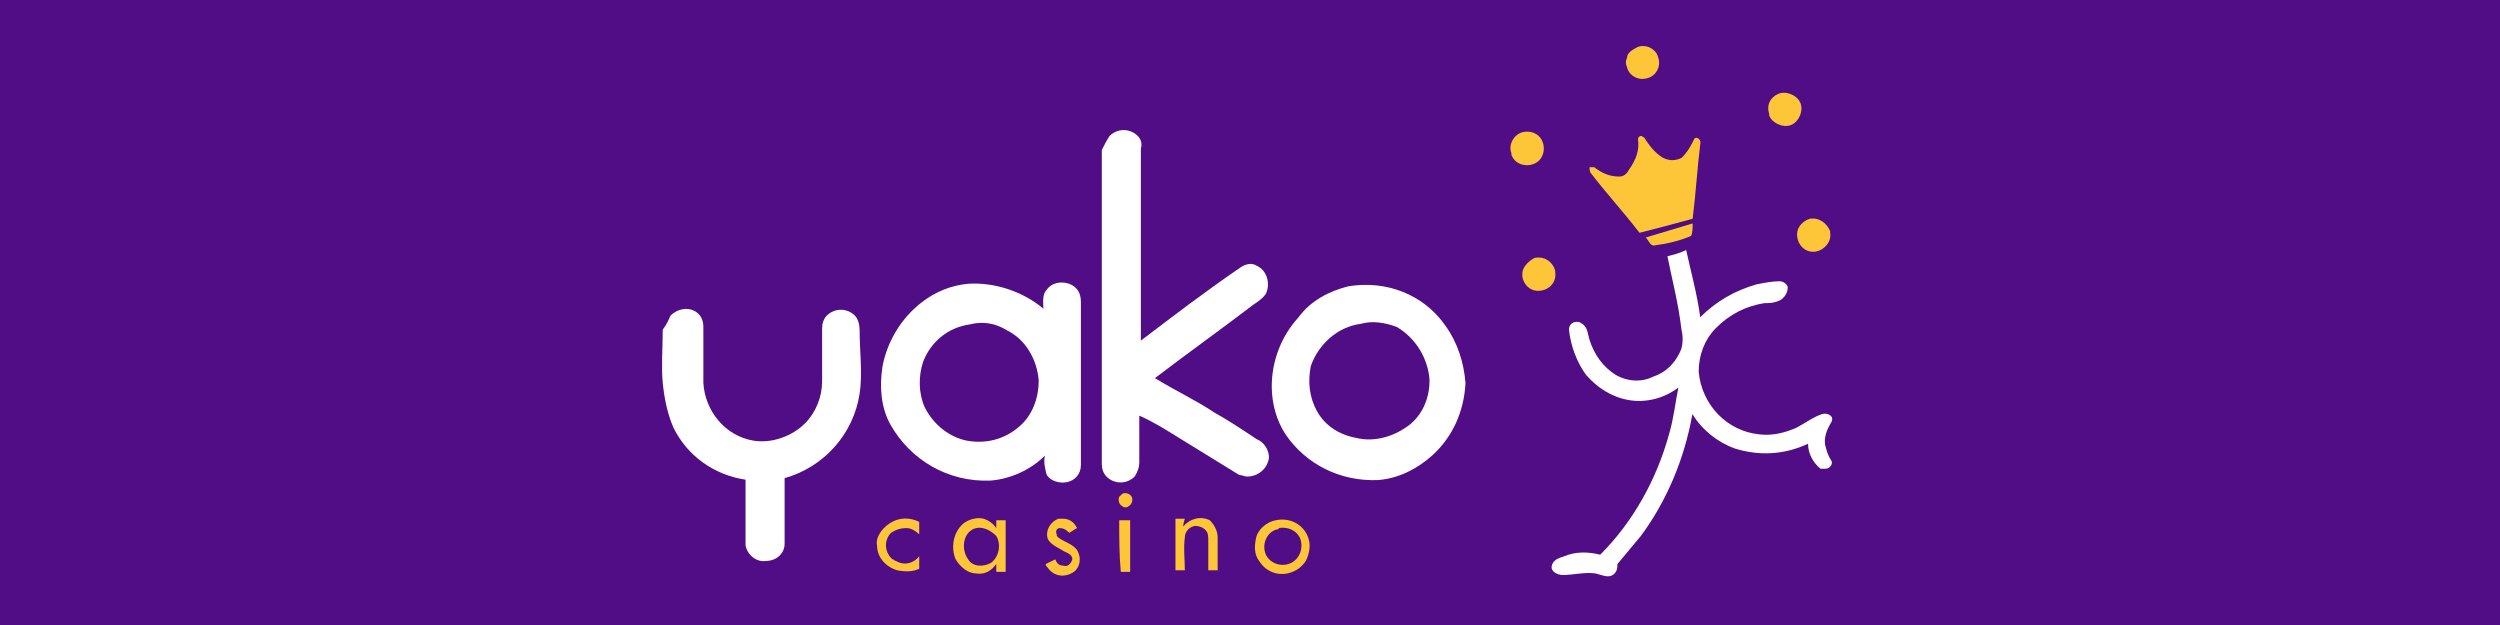 <?xml version="1.0" encoding="utf-8"?>
<svg xmlns="http://www.w3.org/2000/svg" xmlns:xlink="http://www.w3.org/1999/xlink" version="1.1" id="Layer_1" preserveAspectRatio="xMinYMin" x="0px" y="0px" width="160" height="40" viewBox="0 0 160 40" style="enable-background:new 0 0 160 40;" xml:space="preserve"><rect x="0" y="0" width="160" height="40" fill="#808080" stroke="none"/><style type="text/css">
	.st_307_0{fill:#510D86;}
	.st_307_1{fill:#FDC638;}
	.st_307_2{fill:#FFFFFF;}
</style><svg x="0px" y="0px" width="160" height="40" class="bksvg-307" preserveAspectRatio="xMinYMin" viewBox="0 0 160 40"><g xmlns="http://www.w3.org/2000/svg">
	<rect class="st_307_0" width="160" height="40"/>
</g><g xmlns="http://www.w3.org/2000/svg" id="Group_353_8_" transform="translate(538.986 873.991) rotate(180)">
	<g id="Group_348_8_" transform="translate(359.556 792.592)">
		<path id="Path_149_8_" class="st_307_1" d="M74.6,78.4c-0.6,0.2-1.2-0.2-1.3-0.7c-0.2-0.6,0.2-1.2,0.7-1.3c0.6-0.2,1.2,0.2,1.3,0.7    c0.1,0.2,0.1,0.4,0,0.6C75.3,78,75,78.2,74.6,78.4z"/>
		<path id="Path_150_8_" class="st_307_1" d="M65.6,75.4c-0.5,0.2-1.2-0.1-1.4-0.6c-0.2-0.5,0.1-1.2,0.6-1.4c0.5-0.2,1.2,0.1,1.4,0.6    c0,0,0,0.1,0,0.1C66.4,74.7,66.1,75.2,65.6,75.4z"/>
		<path id="Path_151_8_" class="st_307_1" d="M82.1,72.9c-0.5,0.2-1.2,0-1.4-0.6c-0.2-0.5,0-1.2,0.6-1.4c0.5-0.2,1.2,0,1.4,0.6    c0,0,0,0,0,0.1C82.9,72.1,82.6,72.7,82.1,72.9z"/>
		<path id="Path_152_8_" class="st_307_1" d="M74.6,72.5c0,0.1-0.1,0.2-0.2,0.2c-0.1,0-0.1-0.1-0.2-0.1c-0.3-0.5-0.7-1-1.2-1.3    c-0.4-0.2-0.8-0.2-1.2,0c-0.4,0.4-0.6,0.8-0.8,1.2c-0.1,0.2-0.4,0-0.4-0.2c0.2-1.6,0.3-3.3,0.5-4.9c1.1-0.3,2.2-0.6,3.4-0.9    c1,1.3,2.1,2.5,3.1,3.8c0.1,0.1,0.1,0.3,0.1,0.4c-0.1,0-0.2,0-0.3,0c-0.5-0.4-1-0.6-1.6-0.6c-0.3,0-0.5,0.2-0.6,0.4    C74.7,71.2,74.5,71.8,74.6,72.5z"/>
		<path id="Path_153_8_" class="st_307_1" d="M63.6,67.4c-0.6,0.1-1.1-0.3-1.3-0.8c0,0,0-0.1,0-0.1c-0.1-0.6,0.4-1.1,0.9-1.2    c0.6-0.1,1.1,0.3,1.2,0.9C64.5,66.7,64.2,67.2,63.6,67.4z"/>
		<path id="Path_154_8_" class="st_307_1" d="M74.1,66.2c-1,0.3-2,0.6-3,0.9c0-0.3,0-0.6,0.1-0.8c0.7-0.3,1.5-0.5,2.3-0.6    C73.8,65.6,73.9,66,74.1,66.2z"/>
		<path id="Path_155_8_" class="st_307_1" d="M81.2,64.9c-0.6,0.1-1.1-0.2-1.3-0.8c0,0,0-0.1,0-0.1c-0.1-0.6,0.3-1.1,0.9-1.2    c0.6-0.1,1.1,0.3,1.2,0.9c0,0.1,0,0.1,0,0.2C82,64.3,81.6,64.7,81.2,64.9z"/>
		<path id="Path_156_8_" class="st_307_1" d="M107.6,49.8c-0.2,0.1-0.5,0-0.6-0.2c-0.1-0.2,0-0.5,0.2-0.6c0.1-0.1,0.3-0.1,0.4,0    c0.2,0.1,0.3,0.4,0.2,0.6C107.8,49.6,107.7,49.7,107.6,49.8z"/>
		<path id="Path_157_8_" class="st_307_1" d="M122.5,47.9c-0.6,0.4-1.3,0.4-1.9,0.1c0-0.3,0-0.5,0-0.8c0.2,0.2,0.5,0.4,0.8,0.4    c0.4,0,0.7-0.1,1-0.3c0.5-0.5,0.4-1.3-0.1-1.7c-0.1,0-0.1-0.1-0.2-0.1c-0.5-0.3-1.1-0.2-1.5,0.3c0-0.3,0-0.6,0-0.8    c0.4-0.2,0.9-0.2,1.4-0.1c0.7,0.2,1.3,0.8,1.3,1.6C123.4,46.9,123.1,47.5,122.5,47.9z"/>
		<g id="Group_346_8_" transform="translate(127.068)">
			<path id="Path_158_8_" class="st_307_1" d="M-9.3,47.9c-0.4,0.3-0.9,0.4-1.3,0.3c-0.3-0.1-0.6-0.3-0.8-0.6c0,0.2,0,0.4,0,0.5     c-0.2,0-0.4,0-0.6,0c0-1.1,0-2.2,0-3.3c0.2,0,0.4,0,0.6,0c0,0.2,0,0.3,0,0.5c0.3-0.4,0.7-0.7,1.3-0.6c0.5,0,1,0.4,1.3,0.9     C-8.5,46.3-8.6,47.3-9.3,47.9z M-10.1,47.6c0.8-0.2,1-1.3,0.5-2c-0.3-0.5-1-0.5-1.5-0.2c0,0,0,0-0.1,0.1     c-0.4,0.4-0.5,1.1-0.2,1.6C-11,47.5-10.5,47.7-10.1,47.6L-10.1,47.6z"/>
		</g>
		<path id="Path_159_8_" class="st_307_1" d="M112.4,47c0.1,0.5-0.2,1-0.7,1.2c-0.1,0-0.2,0-0.3,0c-0.4,0-0.7-0.2-0.9-0.6    c0.2-0.1,0.3-0.2,0.5-0.3c0.1,0.1,0.3,0.3,0.6,0.3c0.2,0,0.3-0.2,0.2-0.4c0-0.1,0-0.1-0.1-0.2c-0.4-0.3-0.9-0.4-1.2-0.8    c-0.3-0.5-0.2-1.1,0.2-1.4c0,0,0,0,0,0c0.6-0.4,1.3-0.3,1.7,0.3c0.1,0.1,0.1,0.1,0.1,0.2c-0.2,0.1-0.4,0.2-0.6,0.3    c-0.1-0.2-0.2-0.4-0.5-0.4c-0.3-0.1-0.5,0.1-0.6,0.4c0,0,0,0,0,0c0,0.3,0.3,0.4,0.5,0.5C111.8,46.4,112.3,46.6,112.4,47z"/>
		<path id="Path_160_8_" class="st_307_1" d="M103.7,47.7c-0.4,0.5-1.1,0.7-1.7,0.4c-0.3-0.3-0.5-0.7-0.5-1.1c0-0.7,0-1.4,0-2.1    c0.2,0,0.4,0,0.6,0c0,0.6,0,1.3,0,1.9c0,0.3,0,0.5,0.2,0.7c0.2,0.2,0.6,0.3,0.8,0.2c0.3-0.1,0.5-0.4,0.5-0.7c0.1-0.7,0-1.4,0-2.1    c0.2,0,0.4,0,0.6,0c0,1.1,0,2.2,0,3.3l-0.6,0C103.7,47.9,103.7,47.8,103.7,47.7z"/>
		<g id="Group_347_8_" transform="translate(80.154 0.009)">
			<path id="Path_161_8_" class="st_307_1" d="M17.6,48.1c-1,0.2-1.9-0.4-2.1-1.3c-0.1-0.4,0-0.9,0.2-1.3c0.5-0.8,1.6-1.1,2.4-0.6     c0.2,0.1,0.4,0.3,0.6,0.6c0.3,0.4,0.3,0.9,0.2,1.4C18.8,47.5,18.2,48,17.6,48.1z M17.6,47.5c0.6-0.2,0.9-0.9,0.7-1.5     c-0.2-0.6-0.9-0.9-1.5-0.7c-0.6,0.2-0.9,0.8-0.8,1.4c0.1,0.6,0.7,1,1.4,0.9C17.5,47.5,17.5,47.5,17.6,47.5L17.6,47.5z"/>
		</g>
		<path id="Path_162_8_" class="st_307_1" d="M107.8,48.1c-0.2,0-0.4,0-0.7,0c0-1.1,0-2.2,0-3.3c0.2,0,0.4,0,0.6,0    C107.8,45.9,107.8,47,107.8,48.1z"/>
	</g>
	<g id="Group_351_8_" transform="translate(358.971 791.991)">
		<path id="Path_163_8_" class="st_307_2" d="M109,73.3c-0.5,0.5-1.3,0.5-1.8,0c0,0,0,0,0,0c-0.2-0.2-0.3-0.5-0.2-0.8c0-4.1,0-8.2,0-12.3    c-2.1,1.6-4.2,3.2-6.4,4.7c-0.3,0.2-0.7,0.3-1,0.1c-0.7-0.3-0.9-1.2-0.6-1.8c0,0,0,0,0,0c0.2-0.3,0.5-0.5,0.8-0.7    c2.1-1.6,4.2-3.1,6.3-4.7c-1.3-0.8-2.6-1.4-3.8-2.2c-0.9-0.5-1.8-1.1-2.7-1.7c-0.5-0.2-0.8-0.7-0.8-1.2c0.1-0.7,0.7-1.2,1.4-1.2    c0.2,0,0.3,0.1,0.5,0.1c1.3,0.8,2.6,1.6,3.9,2.4c0.8,0.5,1.6,1,2.5,1.4c0-1,0-2,0-3c0-0.3,0.1-0.6,0.3-0.9c0.5-0.5,1.3-0.5,1.8,0    c0.2,0.2,0.3,0.5,0.3,0.8c0,6.7,0,13.4,0,20.1C109.3,72.8,109.2,73,109,73.3z"/>
		<path id="Path_164_8_" class="st_307_2" d="M73.3,65.6c-0.4,0.1-0.8,0.2-1.2,0.4c-0.3-1.4-0.7-2.8-0.9-4.3c-1,1-2.2,1.7-3.6,2.1    c-0.5,0.1-1,0.2-1.5,0.2c-0.2,0-0.5-0.2-0.5-0.4c0-0.4,0.3-0.8,0.7-0.9c0.3-0.1,0.5-0.1,0.8-0.1c1.2-0.2,2.2-0.7,3.1-1.6    c0.7-0.7,1.1-1.7,1.1-2.8c-0.2-2.1-1.8-3.8-3.9-4c-0.8-0.1-1.6,0.1-2.3,0.4c-0.6,0.3-1.1,0.7-1.7,0.9c-0.3,0.1-0.8-0.1-0.6-0.5    c0.3-0.5,0.5-1,0.4-1.5c-0.1-0.4-0.2-0.7-0.4-1c-0.1-0.2,0.1-0.5,0.4-0.5c0.1,0,0.2,0,0.3,0c0.5,0.4,0.8,1,0.8,1.6    c1.5-0.7,3.1-0.8,4.7-0.3c1.1,0.4,2.1,1.2,2.7,2.2c0.5-2.8,1.6-5.5,3.3-7.8c0.5-0.6,1-1.2,1.5-1.8c0-0.2,0-0.5,0.3-0.7    c0.3-0.2,0.7,0,1.1,0.1c0.7,0.1,1.4-0.1,2.1-0.1c0.3,0,0.8,0.2,0.7,0.6c-0.1,0.4-0.5,0.5-0.8,0.6c-0.7,0.3-1.5,0.3-2.3,0.1    c-2.1,2.1-3.6,4.8-4.4,7.7c-0.3,1-0.4,2-0.6,3c0.9-0.7,2.1-1,3.2-0.8c1.1,0.2,2,0.8,2.7,1.6c0.6,0.8,1,1.9,1.1,2.9    c0,0.3-0.2,0.5-0.5,0.5c-0.1,0-0.2,0-0.3-0.1c-0.4-0.2-0.4-0.7-0.5-1c-0.3-1-0.9-1.8-1.7-2.3c-0.7-0.4-1.6-0.5-2.4-0.1    c-0.9,0.3-1.5,1-1.8,1.8c-0.1,0.4-0.1,0.8,0,1.2C72.6,62.6,73,64.1,73.3,65.6z"/>
		<g id="Group_349_8_" transform="translate(116.037 14.841)">
			<path id="Path_165_8_" class="st_307_2" d="M-3,48.6c-0.4,0.6-1.3,0.6-1.8,0.2c0,0-0.1-0.1-0.1-0.1c-0.2-0.2-0.3-0.5-0.3-0.9     c0-3.5,0-6.9,0-10.4c0-0.6,0.4-1,0.9-1.1c0.5-0.1,1.1,0.1,1.3,0.5c0.1,0.4,0.2,0.8,0.1,1.2c0.9-0.9,2.2-1.5,3.5-1.6     C3.3,36.3,5.7,37.7,7,40c0.6,1.1,0.7,2.4,0.5,3.7c-0.3,1.6-1.2,3.1-2.5,4.1c-0.9,0.7-1.9,1.1-3,1.2c-1.7,0.1-3.5-0.5-4.8-1.6     C-2.8,47.7-2.7,48.3-3,48.6z M1.9,46.4c1.4-0.2,2.5-1.1,3-2.4c0.3-0.9,0.3-2-0.1-2.9c-0.5-1-1.4-1.8-2.5-2.1     c-1.3-0.3-2.6,0-3.6,0.9c-0.8,0.7-1.2,1.8-1.2,2.9c0.1,1.3,0.8,2.6,2,3.2C0.3,46.5,1.1,46.6,1.9,46.4L1.9,46.4z"/>
		</g>
		<g id="Group_350_8_" transform="translate(56.623 15.176)">
			<path id="Path_166_8_" class="st_307_2" d="M37.1,48.5c-2.4,0.4-4.8-0.5-6.2-2.5c-0.8-1.1-1.2-2.4-1.3-3.7c0.1-1.8,0.8-3.4,2.1-4.6     c1-0.9,2.2-1.5,3.5-1.6c2.4-0.1,4.6,1,5.9,2.9c0.6,0.9,0.9,2,0.9,3.1c0,1.6-0.6,3.2-1.7,4.4C39.5,47.6,38.3,48.2,37.1,48.5z      M36.3,46.1c1.5-0.2,2.7-1.3,3.2-2.7c0.2-1,0.1-2-0.4-2.9c-0.5-0.9-1.4-1.5-2.5-1.7c-1.2-0.3-2.5,0.1-3.5,0.9     c-0.8,0.7-1.2,1.7-1.2,2.8c0.1,1.4,0.9,2.7,2.1,3.4C34.8,46.2,35.6,46.3,36.3,46.1L36.3,46.1z"/>
		</g>
		<path id="Path_167_8_" class="st_307_2" d="M137.1,61.8c-0.5,0.5-1.3,0.6-1.8,0.1c-0.2-0.2-0.3-0.5-0.3-0.8c0-1.2,0-2.4,0-3.6    c-0.1-1.8-1.4-3.4-3.2-3.7c-1.2-0.2-2.5,0.3-3.3,1.1c-0.7,0.7-1.1,1.7-1.1,2.7c0,1.1,0,2.3,0,3.4c0,0.3-0.1,0.6-0.3,0.8    c-0.5,0.5-1.3,0.5-1.8,0c0,0,0,0,0,0c-0.2-0.2-0.3-0.6-0.3-0.9c0-1.4-0.2-2.8,0-4.1c0.4-2.6,2.3-4.7,4.8-5.4c0-1.4,0-2.8,0-4.2    c0-0.6,0.5-1.1,1.2-1.1c0.6-0.1,1.2,0.4,1.3,1c0,1.4,0,2.8,0,4.2c2,0.3,3.7,1.5,4.6,3.3c0.4,0.9,0.6,1.9,0.7,2.9    c0.1,1.1,0,2.2,0,3.4C137.3,61.3,137.2,61.6,137.1,61.8z"/>
	</g>
</g></svg></svg>
